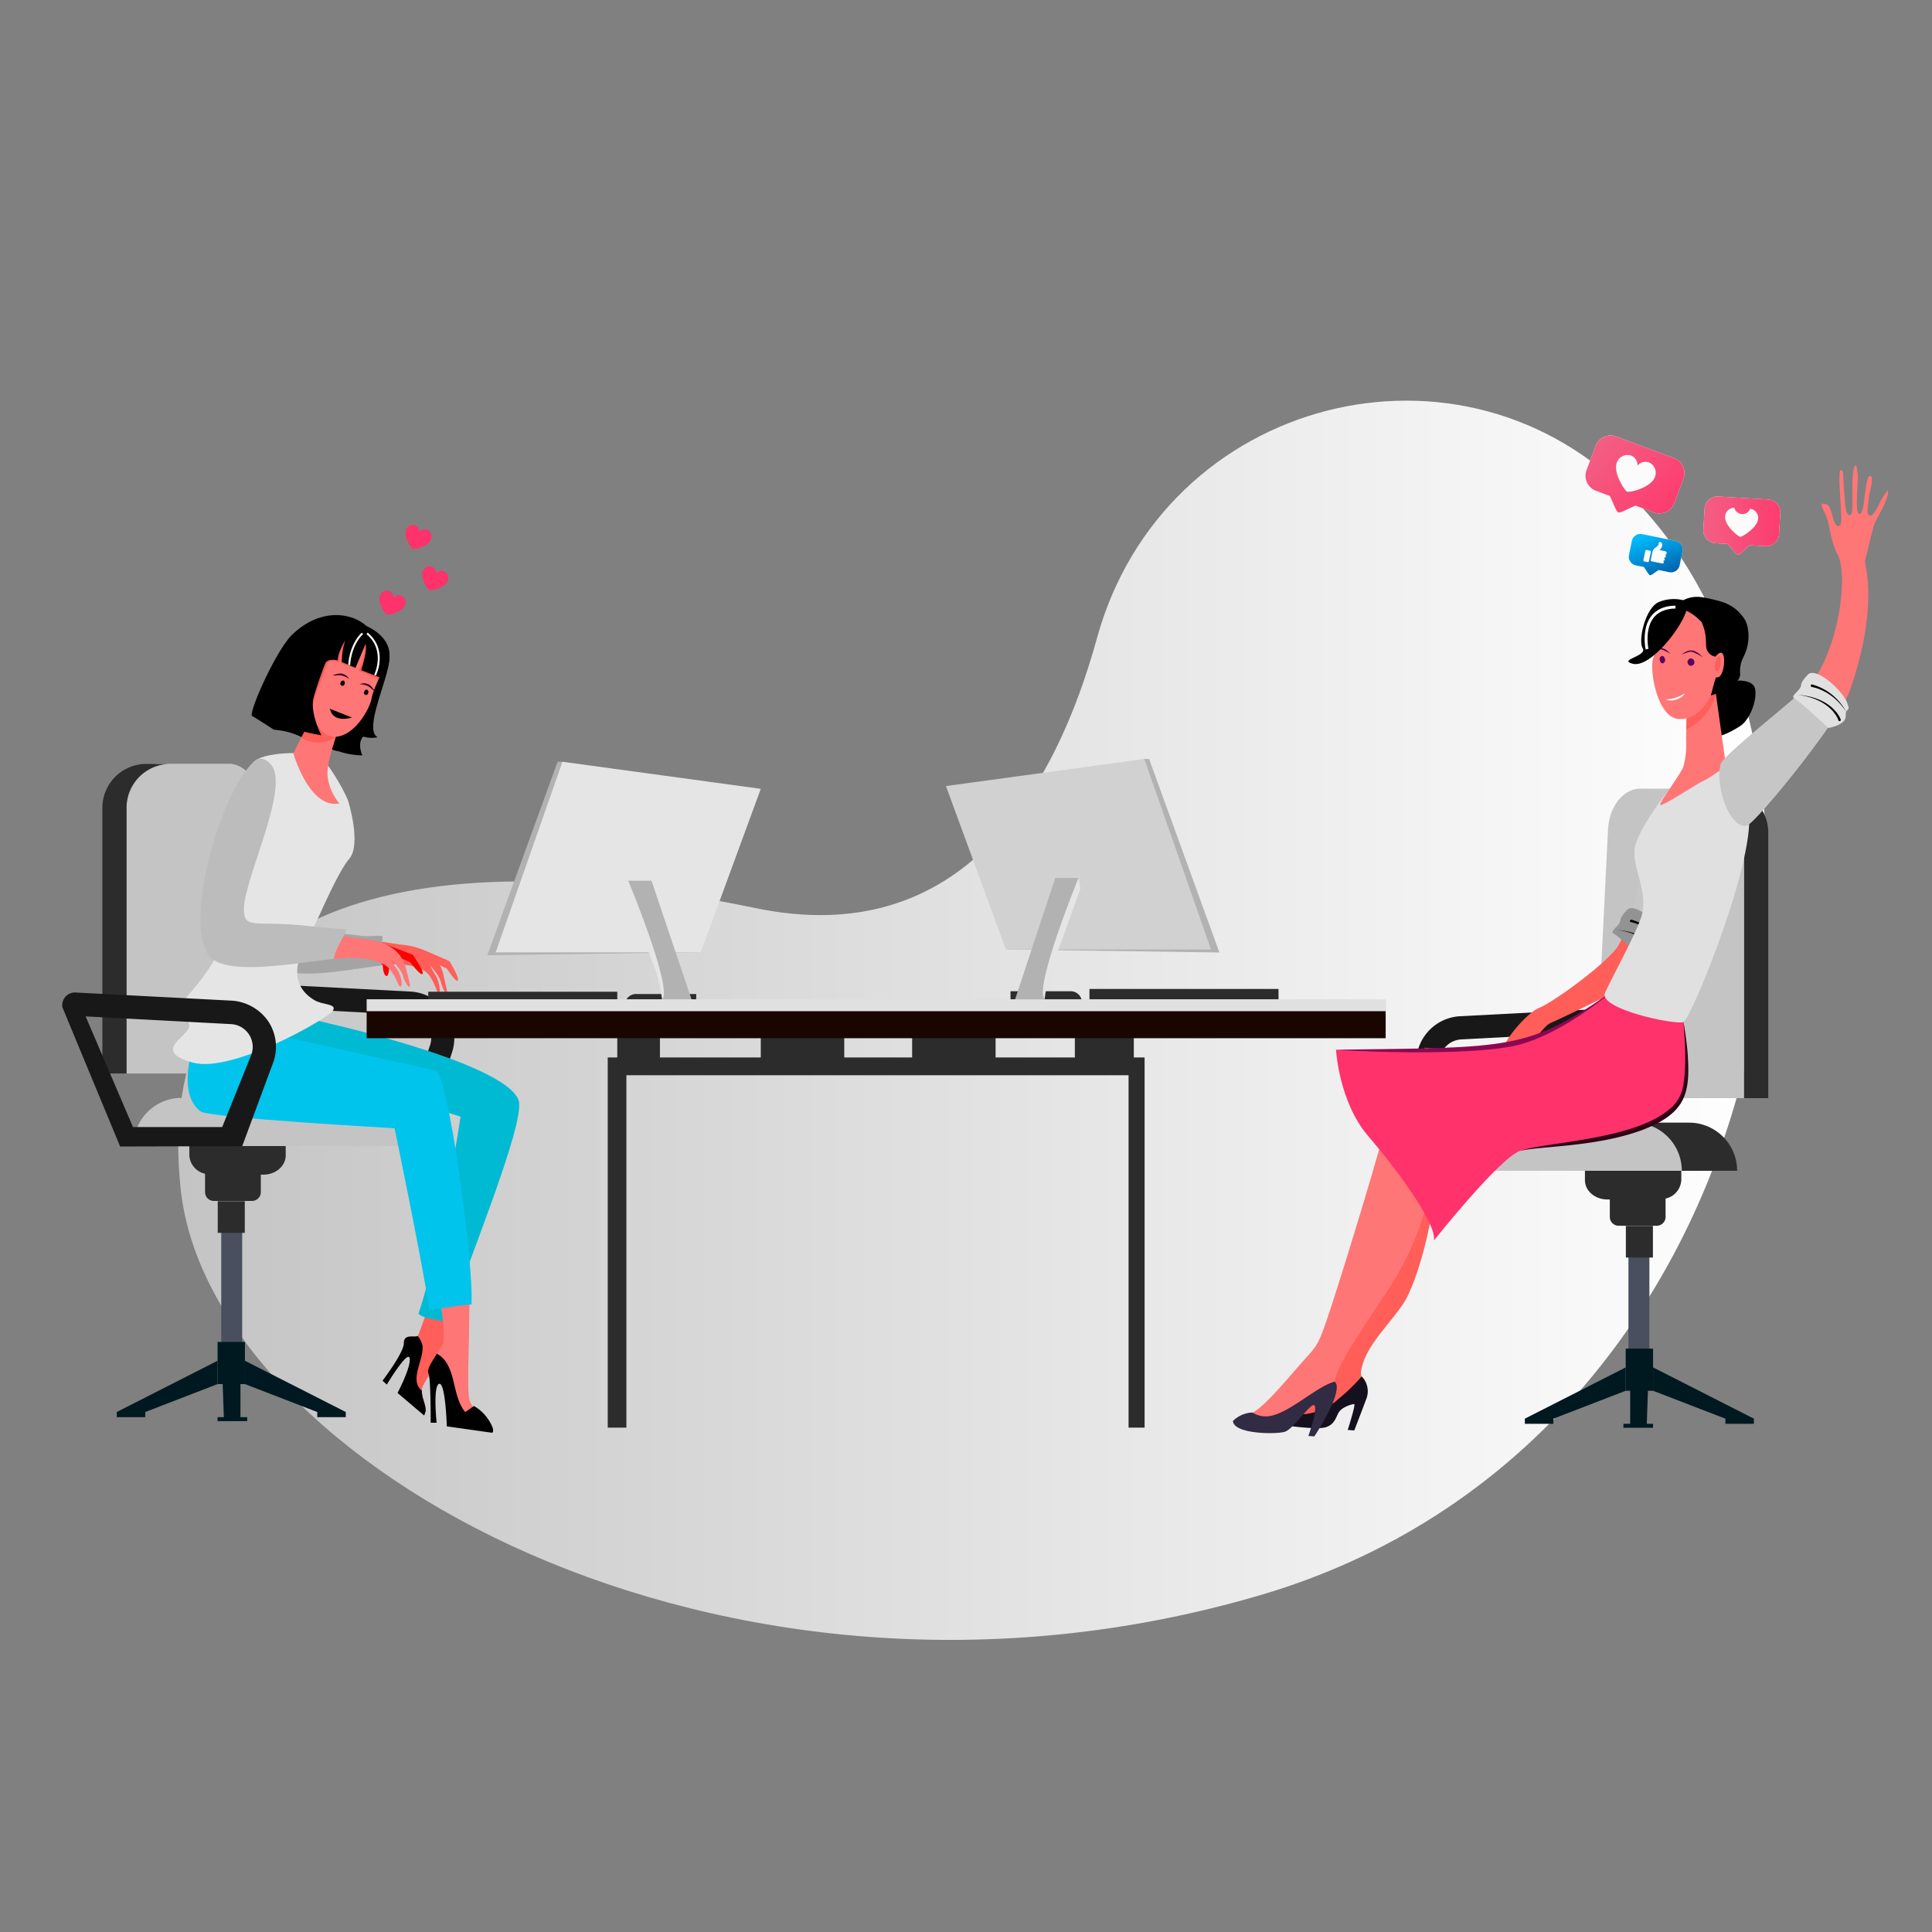 <svg id="Capa_3" data-name="Capa 3" xmlns="http://www.w3.org/2000/svg" xmlns:xlink="http://www.w3.org/1999/xlink" viewBox="0 0 500 500"><rect x="0" y="0" width="500" height="500" fill="#808080" stroke="none"/><defs><style>.cls-1{fill:url(#Degradado_sin_nombre_15);}.cls-2{fill:#494f5e;}.cls-3{fill:#2c2c2c;}.cls-4{fill:#001921;}.cls-5{fill:#c4c4c4;}.cls-6{fill:#36003c;}.cls-7{fill:#181818;}.cls-8{fill:#ff5e59;}.cls-9{fill:#a4a4a4;}.cls-10{fill:#fb0000;}.cls-11{fill:#00bad4;}.cls-12{fill:#ff7676;}.cls-13{fill:#00c4eb;}.cls-14{fill:#e5e5e5;}.cls-15{fill:#320325;}.cls-16,.cls-30{fill:none;stroke:#fff;stroke-miterlimit:10;}.cls-16{stroke-width:0.5px;}.cls-17{fill:#b2b2b2;}.cls-18{fill:#d1d1d1;}.cls-19{fill:#c6c6c6;}.cls-20{fill:#939393;}.cls-21{fill:#14101d;}.cls-22{fill:#ff326b;}.cls-23{fill:#2f0015;}.cls-24{fill:#8c0752;}.cls-25{fill:#312b43;}.cls-26{fill:#e0e0e0;}.cls-27{fill:#fff;}.cls-28{fill:#5c0060;}.cls-29{fill:#4c004a;}.cls-30{stroke-width:0.75px;}.cls-31{fill:#1a0600;}.cls-32{fill:#bcbcbc;}.cls-33{fill:url(#Degradado_sin_nombre_14);}.cls-34{fill:#fbfbfb;}.cls-35{fill:url(#Degradado_sin_nombre_14-2);}.cls-36{fill:url(#Degradado_sin_nombre_6);}</style><linearGradient id="Degradado_sin_nombre_15" x1="46.13" y1="264.06" x2="457.41" y2="264.06" gradientTransform="matrix(-1, 0, 0, 1, 503.54, 0)" gradientUnits="userSpaceOnUse"><stop offset="0" stop-color="#fff"/><stop offset="1" stop-color="#c4c4c4"/></linearGradient><linearGradient id="Degradado_sin_nombre_14" x1="414.08" y1="113.72" x2="432.19" y2="131.82" gradientUnits="userSpaceOnUse"><stop offset="0" stop-color="#f35f84"/><stop offset="1" stop-color="#fd3c6e"/></linearGradient><linearGradient id="Degradado_sin_nombre_14-2" x1="440.82" y1="136" x2="460.77" y2="136" xlink:href="#Degradado_sin_nombre_14"/><linearGradient id="Degradado_sin_nombre_6" x1="448.17" y1="24.14" x2="456.98" y2="32.95" gradientTransform="matrix(0.92, 0.4, -0.4, 0.92, 25.02, -63.86)" gradientUnits="userSpaceOnUse"><stop offset="0" stop-color="#0bf"/><stop offset="1" stop-color="#005da7"/></linearGradient></defs><title>Artboard 1</title><path class="cls-1" d="M283.9,165.13c17.2-62.38,94.69-82.47,139.1-35.85.64.67,1.27,1.35,1.91,2,63.67,69.21,35.34,242.12-98.71,281.53C187.08,453.74,54.56,378.6,46.79,308s53.54-92.73,148.67-73C249.2,246.18,273.2,204,283.9,165.13Z"/><rect class="cls-2" x="57.26" y="313.11" width="5.42" height="34.69"/><path class="cls-3" d="M73.94,294.87V299c0,2.78-2.6,5-5.79,5H67.5v4.68a2.3,2.3,0,0,1-2.44,2.12H55.51a2.3,2.3,0,0,1-2.44-2.12v-4.91A5.18,5.18,0,0,1,49,299v-4.16Z"/><rect class="cls-3" x="56.35" y="310.87" width="7" height="8.19" transform="translate(119.7 629.93) rotate(180)"/><polygon class="cls-4" points="56.31 358.2 63.39 358.2 63.39 352.16 63.39 347.29 56.31 347.29 56.31 358.2"/><polygon class="cls-4" points="89.49 365.43 63.39 352.16 63.39 358.2 82.11 365.43 82.11 366.76 89.49 366.76 89.49 365.43"/><polygon class="cls-4" points="30.21 365.43 56.31 352.16 56.31 358.2 37.59 365.43 37.59 366.76 30.21 366.76 30.21 365.43"/><polygon class="cls-4" points="62.23 352.16 62.23 366.76 63.98 366.76 63.98 367.79 56.31 367.79 56.31 366.76 57.93 366.76 57.42 352.16 62.23 352.16"/><path class="cls-5" d="M32.75,209.08v68.73H70.82l-3.39-69.5c-.27-5.72-3.59-10.21-7.7-10.59l-.54,0H41C36.45,197.7,32.75,202.79,32.75,209.08Z"/><path class="cls-5" d="M48.22,199.19l.54,0c4.11.37,7.43,4.86,7.7,10.59l3.32,68h11l-3.39-69.5c-.27-5.72-3.59-10.21-7.7-10.59l-.54,0H41a6.57,6.57,0,0,0-4.08,1.49Z"/><path class="cls-3" d="M37.87,197.7h6.25a11.37,11.37,0,0,0-11.37,11.38v68.73H26.49V209.08A11.38,11.38,0,0,1,37.87,197.7Z"/><path class="cls-6" d="M77.89,170.12a.2.2,0,0,1,0,0A.23.23,0,0,0,77.89,170.12Z"/><path class="cls-7" d="M111.6,288.81,117,272.3a12,12,0,0,0-10.75-15.68l-44.64-2.33-.32,6L106,262.66a5.92,5.92,0,0,1,5.32,7.75l-5.42,16.52Z"/><path class="cls-5" d="M34.55,296.59h68.93A12.46,12.46,0,0,0,91,284.13H47a12.46,12.46,0,0,0-12.46,12.46Z"/><path class="cls-5" d="M48.87,296.59H117.8a12.46,12.46,0,0,0-12.46-12.46h-44a12.46,12.46,0,0,0-12.46,12.46Z"/><path class="cls-8" d="M116.29,248.71,110,246h0a20.3,20.3,0,0,0-6.47-1.55h0c-1.47-.24-3.29-.52-5.6-.85a26.83,26.83,0,0,0,1,6.22l1.62-.2c2.7-.32,8.72.12,10.59,2.87s1.85,4.63,2.44,4.44,0-3.12-.87-4.54a21.4,21.4,0,0,1-1.42-2.64s2.42,2.81,2.79,4.32,1.15,3.07,1.52,3-.44-2.8-.76-4.42a10.29,10.29,0,0,0-1-2.84l1.82.87s2.6,4,2.85,3S116.29,248.71,116.29,248.71Z"/><path class="cls-9" d="M93.66,242.21c-12.38-1.75-15.4.31-15.4-5.25,0-7.54,8.35-25.45,4.57-30.48-.61-.82-5.37-4.12-7.51-1.92-7.29,7.49-10.69,35.21-5,44.25,3.46,5.55,18,2.37,28.64,1-.61-2.07.11-5.48,0-7.56C97.6,242,95.33,242.45,93.66,242.21Z"/><path class="cls-10" d="M99.61,244.32l7.19,2.76s2.86,3.93,2.58,4.89-3.27-3-3.27-3l-4.35-1.82Z"/><path class="cls-10" d="M95.67,245.64s3.4,3.6,3.4,4.36.3,2.59,1,2.59.69-3.17.69-4.15a8.32,8.32,0,0,0-2-3.71C98.46,244.73,95.67,245.64,95.67,245.64Z"/><path class="cls-8" d="M108.13,345.71c-.65.62-3.6-.71-3.6,1.86,0,.86,1.78,1,2.17,4,.26,2-1,6.73-.42,8.51a10.56,10.56,0,0,0,3.88,5.11c0-2.11-1-3.23-1-5.44s7-9.58,7.57-16.85a8.74,8.74,0,0,1,.41-1.77,47,47,0,0,1-5.86-4C109.52,342.14,108.29,345.55,108.13,345.71Z"/><path d="M109.33,348.28a5.41,5.41,0,0,0-1.26-2.54c-.75.52-3.54-.68-3.54,1.83S99,357.32,99,357.32l1.11,1s5.44-9.05,5.9-6.83-3.13,9-3.13,9l6.9,5.85.39-1.12c0-2.07-1-3.2-1-5.34C105.78,357.22,109.83,351.65,109.33,348.28Z"/><path class="cls-11" d="M134.2,284.72c-3.72-10.12-53.13-20.8-53.13-20.8L75.18,266l-5.28,7.05L119.19,289s-5.08,33.81-10.89,51c1.94,1.69,5.25,1.1,7.57,2.58C119.73,329.93,136.28,290.35,134.2,284.72Z"/><path class="cls-12" d="M121.53,337.39c-2.45.15-4.91.36-7.39.66.7,4.88,1,8.8.43,9.86-.47.82-1,1.64-1.49,2.42-1.42,2.21-2.69,4.14-2.21,5.09.29.57,3.41,0,4.56,2.75,1.41,3.44.85,10.33.85,10.33l10.56,1.72s1.47-.66-.7-2.79-3.94-2.82-4.64-5.15-.06-14.18-.06-21.78C121.44,339.72,121.47,338.66,121.53,337.39Z"/><path d="M127.44,369.34h0a11.37,11.37,0,0,0-4.76-5.46l-2.3,1.56c-2.65-3.24-2.61-8.45-4.29-11.76a7.16,7.16,0,0,0-3-3.35c-1.42,2.21-2.69,4.14-2.21,5.09.64,1.28.58,12.78.58,12.78H113s-1-9.5.64-10.06,2,11,2,11l11.73,1.66S127.89,370.52,127.44,369.34Z"/><path class="cls-13" d="M112.92,277.13,75,268.62l-25.47,4s-3.32,10.73,2.36,15c2.24,1.7,50.23,4.36,50.23,4.36s7.32,35.35,9,47c3-.36,7.91-1.21,10.91-1.39C122.6,325.79,115.83,278,112.92,277.13Z"/><path class="cls-14" d="M81.87,195.27c2.1.37,7,8.83,8.16,11.79.23.59,3.48,11.46.41,15.11S83,236.28,80.61,241.28c-1.13,2.37-8.11,12.23.72,17.54,2.22,1.34,6,.87,4.8,2.78s-26,16.26-36.27,13.39-2-6.35-1-8.95-4.32-3.22-2.11-6.17,10.4-10.17,15.06-26.06c.46-1.57,1.64-31.22,3.39-35.91C66.32,194.76,77.15,194.45,81.87,195.27Z"/><path d="M94.88,162.05c-.87.35-6.71-2.88-14.06.78C73.65,166.4,71.19,178.7,70.64,185a11.93,11.93,0,0,0,.25,3.86,19,19,0,0,1,5.89,1.33c2.87,1.21,7.24,3.44,10.57,4.16S99.31,177.63,99,172A19,19,0,0,0,94.88,162.05Z"/><path d="M94.88,162.05s5.89,3,5.92,8.07-6.88,18.65-3.07,20.68a7.64,7.64,0,0,1-3.72-.18s-1.66,1.38-.24,4.88a21,21,0,0,1-6.42-1.16c-.21-.08-2.68-.3-2.18-2.26.6-2.34,4.26-6.62,4.85-8.87C92.5,173.66,94.88,162.05,94.88,162.05Z"/><path d="M94.7,162.92a7.1,7.1,0,0,1,1.74.89s5,4.71,3.6,9.16-2.61,5.91-3.19,8.91c-.93,4.71-6.83,11.89-11.61,10,.77-2.37,4.21-6.45,4.78-8.63C92.09,175.22,94.1,165.79,94.7,162.92Z"/><path class="cls-12" d="M81.21,184.7,75.9,194.92s4.16,14.56,11.92,13a13.87,13.87,0,0,1-3-6.65c-.39-3.22,1.11-7.3,2.7-12.5C88.26,186.24,81.21,184.7,81.21,184.7Z"/><path class="cls-8" d="M81.21,184.7,78,190.91c3.88,2.66,8.41.45,8.9-.23.82-2.05.15-1,.58-1.87C88.71,186.43,81.21,184.7,81.21,184.7Z"/><path class="cls-12" d="M95.85,163.56s4.7,4.47,3.38,8.73-2.5,5.67-3.07,8.53-4.44,9.64-9.35,9.86-7.92-8.87-7.72-12.37a26.69,26.69,0,0,1,4.46-12.61C86.46,161.2,93.07,161.53,95.85,163.56Z"/><path class="cls-8" d="M80.36,184.39a16.27,16.27,0,0,1-1.27-6.08,26.69,26.69,0,0,1,4.46-12.61c2.91-4.5,9.52-4.17,12.3-2.14,0,0,4.7,4.47,3.38,8.73-.44,1.43-.87,2.54-1.26,3.49h0l-5.19-2.17s2-4.34,1.39-5.87L92,173.05l-3.62-1.34a10.68,10.68,0,0,1,.43-4.87,12.86,12.86,0,0,0-1,4.65s-2.45-1.1-3.09.4c-.51,1.23-3.45,9-4,11.18A11.05,11.05,0,0,0,80.36,184.39Z"/><path d="M100.68,168.29c-.49-2.79-3.14-5.08-5.8-6.24-3.58-3.35-11.72-5-19.21,2.15-4.32,4.09-11.87,21.25-10.31,21.17.15,0,5.53,3.48,5.53,3.48l.1-2.94c.32.76,1.56,1.47,3.15,2.08a9.41,9.41,0,0,1,1.11-6.27,9.82,9.82,0,0,0,.65,6.88,64.93,64.93,0,0,0,7.26,1.7c0-.07-3-5.73-2-9.78.56-2.15,2.49-7.56,3-8.79.63-1.5,3.28-.82,3.28-.82-.15-1.83,1.9-5.18,1.9-5.18a18.87,18.87,0,0,0-.88,5.61L92,172.82l2.59-6.13c.62,1.52-1.12,6.75-1.12,6.75l5,1.95A8.18,8.18,0,0,0,100.68,168.29Z"/><path d="M89.17,177a.55.55,0,1,1-1-.38.63.63,0,0,1,.74-.48A.65.65,0,0,1,89.17,177Z"/><path d="M95.27,179.36a.55.55,0,1,1-1-.37c.13-.37.47-.59.74-.48A.63.63,0,0,1,95.27,179.36Z"/><path class="cls-15" d="M90.37,175.76a2.83,2.83,0,0,0-1.92-1.42c-1-.16-1.76.39-2.36.29.76.52,1.41-.32,3.32.52A3.9,3.9,0,0,1,90.37,175.76Z"/><path class="cls-15" d="M93,177.11a2.81,2.81,0,0,1,2.39,0c.87.45,1.18,1.36,1.72,1.64-.93,0-.94-1.1-3-1.57A3.94,3.94,0,0,0,93,177.11Z"/><path d="M85.39,183.43s.4,3.74,5.71,2.27"/><path class="cls-16" d="M95,163.91c5.26,4.41,2.06,10.84,2.06,10.84"/><path class="cls-16" d="M90.37,172.12s.12-5,3.42-8.21"/><path class="cls-12" d="M105.13,250.92c-1.73-7.73-10-7.73-12.95-8.15h0c-1.16-.17-2.53-.35-4.12-.56a21.94,21.94,0,0,0-1.65,6c.78-.09,1.55-.18,2.3-.25,3.11-.32,10,.12,12.16,2.87s2.13,4.63,2.81,4.44,0-3.12-1-4.54a19.68,19.68,0,0,1-1.63-2.64s2.78,2.81,3.21,4.32,1.31,3.07,1.74,3S105.5,252.54,105.13,250.92Z"/><rect class="cls-2" x="421.44" y="319.5" width="5.42" height="39.77"/><path class="cls-3" d="M410.18,301.26v4.16c0,2.78,2.6,5,5.8,5h.64v4.68a2.3,2.3,0,0,0,2.44,2.12h9.55a2.3,2.3,0,0,0,2.44-2.12v-4.91a5.18,5.18,0,0,0,4.07-4.81v-4.16Z"/><rect class="cls-3" x="420.77" y="317.26" width="7" height="8.19"/><polygon class="cls-4" points="427.81 359.93 420.73 359.93 420.73 353.88 420.73 349.02 427.81 349.02 427.81 359.93"/><polygon class="cls-4" points="394.63 367.15 420.73 353.88 420.73 359.93 402.01 367.15 402.01 368.48 394.63 368.48 394.63 367.15"/><polygon class="cls-4" points="453.91 367.15 427.81 353.88 427.81 359.93 446.53 367.15 446.53 368.48 453.91 368.48 453.91 367.15"/><polygon class="cls-4" points="421.89 353.88 421.89 368.48 420.14 368.48 420.14 369.51 427.81 369.51 427.81 368.48 426.19 368.48 426.69 353.88 421.89 353.88"/><path class="cls-7" d="M372.52,295.2l-5.42-16.51A12,12,0,0,1,377.85,263l44.64-2.33.32,6-44.65,2.33a5.93,5.93,0,0,0-5.32,7.76l5.42,16.51Z"/><path class="cls-5" d="M451.37,215.47V284.2H412.71l3.44-69.5c.27-5.72,3.65-10.21,7.82-10.59l.55,0H443C447.61,204.09,451.37,209.18,451.37,215.47Z"/><path class="cls-3" d="M449.57,303H380.64a12.46,12.46,0,0,1,12.46-12.46h44A12.46,12.46,0,0,1,449.57,303Z"/><path class="cls-3" d="M446.25,204.09H440a11.37,11.37,0,0,1,11.37,11.38V284.2h6.26V215.47A11.37,11.37,0,0,0,446.25,204.09Z"/><path class="cls-5" d="M435.25,303H366.33a12.45,12.45,0,0,1,12.45-12.46h44A12.45,12.45,0,0,1,435.25,303Z"/><path class="cls-6" d="M406.23,176.51a.2.2,0,0,0-.05.05Z"/><polygon class="cls-3" points="162.11 369.47 162.11 278.27 292.07 278.27 292.07 369.47 296.22 369.47 296.22 273.67 157.28 273.67 157.28 369.47 162.11 369.47"/><path class="cls-3" d="M180.18,260.16H161.69a2.91,2.91,0,0,1,2.92-2.91h15.57Z"/><polygon class="cls-17" points="145.56 197.14 144.31 197.14 126.12 247.21 180.78 246.46 145.56 197.14"/><polygon class="cls-14" points="145.56 197.14 128.29 246.46 181.36 246.46 196.89 204.15 145.56 197.14"/><path class="cls-14" d="M162.09,230.69l.5-2.76,5.42,7.35L172.85,254v4.26l-1.5.5a41.56,41.56,0,0,0-1.92-8.35C168.18,247.38,162.09,230.69,162.09,230.69Z"/><path class="cls-17" d="M162.59,227.93s11.64,27.92,8.76,30.8H179l-10.39-30.8Z"/><rect class="cls-3" x="110.82" y="256.66" width="48.93" height="3.5"/><path class="cls-3" d="M261.52,259.44H280a2.91,2.91,0,0,0-2.92-2.91H261.52Z"/><polygon class="cls-17" points="296.14 196.42 297.39 196.42 315.58 246.5 260.92 245.74 296.14 196.42"/><polygon class="cls-18" points="296.14 196.42 313.41 245.74 260.34 245.74 244.81 203.43 296.14 196.42"/><path class="cls-14" d="M279.61,230l-.5-2.8-5.42,7.48-4.84,19.06v4.34l1.5.51a43.09,43.09,0,0,1,1.92-8.51C273.52,247,279.61,230,279.61,230Z"/><path class="cls-17" d="M279.11,227.22s-11.64,28.46-8.76,31.39h-7.64l10.39-31.39Z"/><rect class="cls-3" x="281.95" y="255.94" width="48.93" height="3.5" transform="translate(612.83 515.38) rotate(180)"/><rect class="cls-3" x="159.75" y="268.08" width="11.04" height="7.28"/><rect class="cls-3" x="196.89" y="268.08" width="21.6" height="7.28"/><rect class="cls-3" x="236.06" y="268.08" width="21.6" height="7.28"/><rect class="cls-3" x="278.17" y="268.08" width="15.26" height="7.28"/><path class="cls-8" d="M388.93,271.81c.49-3,6.5-9.87,9.46-11s16-10.26,20.14-15.62a20.75,20.75,0,0,0,2.29-5.07c2,1.94,4.06,3.86,6,5.9-2,4.74-4.07,8.27-6.16,9.33-8.73,4.44-18.43,9.05-19.46,9.43s-4.5,4.55-5.19,6.09-1.11,6.41-1.05,7.45c.08,1.26-.82,2.15-1.3-.37a20.2,20.2,0,0,1,0-5.82,41.16,41.16,0,0,0-2.29,3.76c-.46,1,1,5.35.31,6.08s-1.27-1.51-1.77-2.84.37-6.66.37-6.66-.86,5-1.25,4.82S388.43,274.83,388.93,271.81Z"/><path class="cls-19" d="M434.16,203.05c3.36.54-1.17,27.94-7.37,43-1.91-2-4-4-6-5.9C424.94,228.35,430.48,202.44,434.16,203.05Z"/><path class="cls-20" d="M421.34,235.25s-1.93,1.75-2,3-2.91,2.81-1.75,3.34,8.82,7.68,8.82,7.68,4.65-.72,4.51-3.16,1.43-.54.35-3.4S423.79,233.75,421.34,235.25Z"/><path d="M431,245.08a14.32,14.32,0,0,0-8.77-7.06.32.32,0,0,0-.16.62A13.86,13.86,0,0,1,431,245.08Z"/><path d="M418.47,240.67c8.93,1.17,10.6,6.67,10.55,6.62a.32.32,0,0,0,.6-.23C429.57,247,427.71,241.42,418.47,240.67Z"/><path class="cls-8" d="M386.61,272.65c.09,1.77-15.81,25.5-15.42,33.23s-4.17,25.71-8,31.47-10.21,11.35-11,17.84c-.1.87,1.61,5.22.69,6.24-2.37,2.62-5.07,1.15-7.21,3.51s-4.75,2.22-7.47,2.76c-.94.18-3-.25-1.34-1.57,4-3.21,7.53-9.13,8.23-12.17,1.09-4.76,23.64-82.81,23.64-82.81Z"/><path class="cls-21" d="M337.32,366a15.15,15.15,0,0,0,8.87-3.78,49.73,49.73,0,0,0,6.22-6,5.46,5.46,0,0,1,1.3,5.51c-.23.69-3.22,8.47-3.22,8.47l-1.7-.13s2.13-6.66,1.67-6.69-3.3.74-4.09,2.31-1.17,3-3.25,3.67-9.1-.29-9.1-.29C333.57,368.07,336.14,366.13,337.32,366Z"/><path class="cls-12" d="M379.48,286.58c-.31.34-9.42,9.52-9.19,14s-.1,17-12.3,35.16c-10.67,15.89-12.5,19.47-12.66,22.7,0,.28-8.05,7.89-14.76,10-4.37,1.38-8.93-2.34-7.71-2.41,3.11-.15,10.43-9.4,14.35-13.75s4-4,7.53-14.8,12.76-41,14.52-48.72,9-17.21,10.4-15.94S379.48,286.58,379.48,286.58Z"/><path class="cls-22" d="M417.33,256.5s-12.75,10.09-23.81,13.18-47.76,2-47.76,2,.73,13.49,8.34,22.35,17.73,22.63,17,27c0,0,16.8-21.14,22.24-23.17s34.87-1.74,41.69-13.41c3-5.11.67-20,.67-20Z"/><path class="cls-23" d="M393.3,297.89c4.79-1.33,19.95-.93,32.15-5.61,10.79-4.33,12.05-9.2,11.31-19.68a76,76,0,0,0-1.1-8.09c.44,4.87.83,11.2,0,16.16a9.75,9.75,0,0,1-3.81,6.54C422.5,295.12,399.06,295.64,393.3,297.89Z"/><path class="cls-24" d="M417.33,256.5c-21.93,15.38-26.53,14.55-71.57,15.17,11.3.75,36.12,1.42,47.06-1.21C401.17,268.35,410.73,262,417.33,256.5Z"/><path class="cls-25" d="M332.45,370.56c-2.39.67-13.19.59-13.36-2.82a7.63,7.63,0,0,1,5-2.19,6.63,6.63,0,0,0,3.82,1c5.17-.26,12.51-7.6,17.51-9a1.84,1.84,0,0,1,.53,1.25c.2,4-5.8,12.93-5.8,12.93l-1.55-.1s2.28-6.29,1.65-7.8S334.84,369.89,332.45,370.56Z"/><path class="cls-26" d="M445.78,197.2s-7.4.58-10.71,3.71-11.22,13.79-12,18.56,3.15,10.28,2,16.69c-.64,3.65-7.73,16.46-9.67,20.71s18.13,8.43,20.25,7.64S456.59,217.42,452,207.8,445.78,197.2,445.78,197.2Z"/><path d="M447.82,176.27s5.91-1,6.42,2.12-1.53,8-3.86,9.49c-1.81,1.18-8.07,5-9.8,1.31S440.82,175.69,447.82,176.27Z"/><path class="cls-12" d="M436.69,182.39s-.36,5.28-.31,9.59a20.66,20.66,0,0,1-.72,6.4c-.61,1.83-5.52,8.27-6,9.81-.34,1.18,9.36-5.26,10.74-5.88,2.19-1,4.37-2.82,6.33-3.84l-3.08-21.85Z"/><path class="cls-8" d="M443.69,176.62l-7,5.77s-.21,3.06-.29,6.43a14.74,14.74,0,0,0,7.7-9.26C443.32,175.08,443.69,176.62,443.69,176.62Z"/><path class="cls-12" d="M433.93,157.26A8.55,8.55,0,0,0,429.5,161c-1.61,2.84-.76,6.94-1.69,9.48s.94,15.27,6.68,15.6c7.18.41,10.05-10.09,10.81-12.15s.41-10.22-2.61-13.15S433.93,157.26,433.93,157.26Z"/><path class="cls-27" d="M436.1,179.46c-2.81,1.46-3.93,1.55-5,1.5C432.75,181.82,435.18,180.82,436.1,179.46Z"/><path class="cls-28" d="M436.75,171.47a.88.88,0,1,0,1.74-.23.92.92,0,0,0-1-.83A.89.89,0,0,0,436.75,171.47Z"/><path class="cls-29" d="M440.69,170.1c-3.15-3.3-4.5-1-5.59-.84.88.07,1.91-.81,2.87-.55A14.58,14.58,0,0,1,440.69,170.1Z"/><path class="cls-28" d="M429.54,170.85c.09.52.46.89.83.82a.9.9,0,0,0,.53-1.08c-.09-.52-.46-.89-.84-.82A.89.89,0,0,0,429.54,170.85Z"/><path class="cls-29" d="M432.31,169.23c-2.63-3-3.79-.59-4.7-.36.74,0,1.61-1,2.41-.78A10.18,10.18,0,0,1,432.31,169.23Z"/><path d="M440.38,161c-3.79-4-6.72-3.47-7-3.57a1.21,1.21,0,0,1,.2-.3c.66-.9,3-3.4,7.61-2.45s7.46,1.55,10.15,5.32c1.21,1.7,1.36,4.71,1,6.64-.6,3.55-2.23,4-2,7.67.25,3.49-7.58,5.68-7.58,5.68.15-.42.94-3.8,1.33-4.66a6.75,6.75,0,0,0,.16-5.38,2.73,2.73,0,0,1-1.9-.85C440.69,167.35,442.42,165.77,440.38,161Z"/><path d="M436.12,155.47a10.19,10.19,0,0,0-6.87.36c-3.43,1.55-5.37,9.9-4.12,11.94s-6.45,3-2.6,4C428,173.26,439.36,157,436.12,155.47Z"/><path class="cls-30" d="M426.25,168s-2.33-10.73,7.36-10.89"/><path class="cls-19" d="M445.93,197.79c.49-1.48,17-14.79,22.45-20.61a26.62,26.62,0,0,0,7.44,7c-6.67,10.71-22.28,29.56-23.92,29.58C447.25,213.86,444.46,202.26,445.93,197.79Z"/><path class="cls-19" d="M451.9,213.8c-4.92-.32-7.51-13.94-5.52-15.87l1.94-1.79c4.51-4.19,14.61-12.55,20.06-19-6.32,5.79-22.38,18.34-23.08,20.6-1.09,3.9.61,11.68,3.82,14.8A3.71,3.71,0,0,0,451.9,213.8Z"/><path class="cls-12" d="M469.85,175.39c6.67-10.7,8.2-27.15,5.77-31.78-2.24-4.26-1.81-7.9-3.45-11-.8-1.52-.72-2-.67-2.15s.52-.18,1.29.1c1.37.49,1.47,5.12,2.74,5.57a.65.65,0,0,0,.83-.46c.61-1.7-1-13.82.05-14,.77-.12.64,2.09.65,2.15.42,7.45.66,9.91,1.8,9.44a.64.64,0,0,0,.36-.42c.49-1.34-.36-11.45,1-12.41.35-.24.59,2.51.6,2.56.1,1.22-.77,9.24.2,9.92,1.81,1.28,1.38-10.31,3.07-9.71,1,.35-.21,3.72-.42,5.43-.45,3.5-.5,4.35,0,4.71.91.69,1.89-1.5,2.66-2.92a16.34,16.34,0,0,1,2.21-3.48c.55,1.24-1.71,5.27-2.35,6.47-1.23,2.29-1.1,1.68-2.95,9.43-.69,2.89-.68,2-.33,4,1.84,10.18-.82,22.54-4.32,32.28a30.4,30.4,0,0,1-2.72,5.12,26.62,26.62,0,0,1-7.44-7A13.48,13.48,0,0,0,469.85,175.39Z"/><path class="cls-26" d="M468.1,174.38s-1.93,1.74-2,3-2.91,2.81-1.75,3.34,8.83,7.68,8.83,7.68,4.64-.72,4.5-3.16,1.43-.54.35-3.41S470.55,172.87,468.1,174.38Z"/><path d="M477.78,184.21a14.33,14.33,0,0,0-8.76-7.06.32.32,0,1,0-.16.62C469.07,177.86,474.05,178.47,477.78,184.21Z"/><path d="M465.23,179.8c8.94,1.17,10.6,6.67,10.55,6.62a.32.32,0,0,0,.6-.23C476.33,186.14,474.47,180.55,465.23,179.8Z"/><path class="cls-12" d="M443.65,170.4s1.59-2.51,2.29-1,0,6.33-1.77,5.9S443.65,170.4,443.65,170.4Z"/><path class="cls-8" d="M444.46,170.27c-.44.72-1,3-.36,3.34C445.54,174.4,445.81,168.06,444.46,170.27Z"/><path class="cls-7" d="M16.16,260.71l14.93,36,31.59-.08,8.13-21.95A11.87,11.87,0,0,0,69.2,264a12.44,12.44,0,0,0-9.55-5.05l-40.1-2.09A3.27,3.27,0,0,0,16.16,260.71Zm6,2.33,37.62,2a5.91,5.91,0,0,1,5.32,7.76l-7.59,18.88H34.41Z"/><rect class="cls-31" x="94.89" y="259.14" width="263.72" height="9.55"/><rect class="cls-26" x="94.89" y="258.61" width="263.72" height="3.09"/><path class="cls-32" d="M80.61,239.74c-14.22-1.75-17.49,1.15-17.49-4.41,0-7.55,10.72-28.85,7.7-36.35-.42-1.06-2.69-4-5.14-1.84-8.38,7.49-18.21,41-11.72,50,3.93,5.48,20.21,2.44,32.45,1,.13-2.1,2.59-5.69,3.28-7.61C87.63,240.32,83.56,240.1,80.61,239.74Z"/><path class="cls-27" d="M433.26,118.58l-15-5.63a4.14,4.14,0,0,0-5.31,2.42l-2.35,6.28A4.14,4.14,0,0,0,413,127l3.63,1.36c1.11,2.26,1.6,4,2.2,4.24s2.36-.92,4.44-1.75l4.73,1.77a4.14,4.14,0,0,0,5.31-2.41l2.35-6.28A4.13,4.13,0,0,0,433.26,118.58Z"/><path class="cls-33" d="M433.26,118.58l-15-5.63a4.14,4.14,0,0,0-5.31,2.42l-2.35,6.28A4.14,4.14,0,0,0,413,127l3.63,1.36c1.11,2.26,1.6,4,2.2,4.24s2.36-.92,4.44-1.75l4.73,1.77a4.14,4.14,0,0,0,5.31-2.41l2.35-6.28A4.13,4.13,0,0,0,433.26,118.58Z"/><path class="cls-34" d="M428.27,123.51a2.93,2.93,0,0,0-1.49-3.82,2.64,2.64,0,0,0-3,.84,2.64,2.64,0,0,0-1.7-2.64,2.94,2.94,0,0,0-3.66,1.86c-.95,2.5,1.8,6.84,2.63,7.5l.05,0s.05,0,.07,0h0l.08,0h.06C422.38,127.42,427.32,126,428.27,123.51Z"/><path class="cls-27" d="M457.63,129.27l-12.95-.78a3.35,3.35,0,0,0-3.53,3.13l-.33,5.42a3.35,3.35,0,0,0,3.13,3.54l3.14.19c1.39,1.48,2.19,2.72,2.71,2.75s1.61-1.27,3-2.41l4.08.25a3.36,3.36,0,0,0,3.54-3.14l.32-5.42A3.35,3.35,0,0,0,457.63,129.27Z"/><path class="cls-35" d="M457.63,129.27l-12.95-.78a3.35,3.35,0,0,0-3.53,3.13l-.33,5.42a3.35,3.35,0,0,0,3.13,3.54l3.14.19c1.39,1.48,2.19,2.72,2.71,2.75s1.61-1.27,3-2.41l4.08.25a3.36,3.36,0,0,0,3.54-3.14l.32-5.42A3.35,3.35,0,0,0,457.63,129.27Z"/><path class="cls-34" d="M455,134.28a2.37,2.37,0,0,0-2.07-2.6,2.14,2.14,0,0,1-4.08-.27,2.37,2.37,0,0,0-2.39,2.3c-.14,2.17,3,4.87,3.82,5.19h0l.07,0h.13C451.31,138.71,454.8,136.45,455,134.28Z"/><path class="cls-27" d="M433.64,140,425,138.23a2.28,2.28,0,0,0-2.68,1.77l-.74,3.63a2.27,2.27,0,0,0,1.77,2.68l2.09.43c.8,1.14,1.22,2,1.57,2.12s1.2-.71,2.27-1.34l2.72.56a2.29,2.29,0,0,0,2.69-1.77l.74-3.63A2.28,2.28,0,0,0,433.64,140Z"/><path class="cls-36" d="M433.64,140,425,138.23a2.28,2.28,0,0,0-2.68,1.77l-.74,3.63a2.27,2.27,0,0,0,1.77,2.68l2.09.43c.8,1.14,1.22,2,1.57,2.12s1.2-.71,2.27-1.34l2.72.56a2.29,2.29,0,0,0,2.69-1.77l.74-3.63A2.28,2.28,0,0,0,433.64,140Z"/><rect class="cls-34" x="424.73" y="143.15" width="3.03" height="1.47" rx="0.3" ry="0.3" transform="translate(199.07 532.19) rotate(-78.32)"/><path class="cls-34" d="M430.82,143.58h-.05a.48.48,0,0,0,.56-.37.47.47,0,0,0-.37-.55l-1.47-.31a2.44,2.44,0,0,0,.66-1,1,1,0,0,0-.34-1.07.37.37,0,0,0-.48.17c-.1.16-.06.52-.13.63a8.43,8.43,0,0,1-1,.83,1.73,1.73,0,0,0-.57,1l-.17.82-.16.81-.08.38a.29.29,0,0,0,.22.35l2.74.56a.33.33,0,0,0,.4-.26.34.34,0,0,0-.26-.4h0a.42.42,0,0,0,.49-.32.43.43,0,0,0-.33-.5l.15,0a.41.41,0,1,0,.17-.81Z"/><path class="cls-22" d="M104.83,156.63a1.91,1.91,0,0,0-1-2.49,1.71,1.71,0,0,0-2,.54,1.71,1.71,0,0,0-1.11-1.72,1.91,1.91,0,0,0-2.39,1.21c-.63,1.64,1.17,4.47,1.72,4.91l0,0,.05,0h.1C101,159.19,104.2,158.27,104.83,156.63Z"/><path class="cls-22" d="M115.87,150.34a1.93,1.93,0,0,0-1-2.5,1.72,1.72,0,0,0-2,.55,1.71,1.71,0,0,0-1.11-1.72,1.91,1.91,0,0,0-2.39,1.21c-.63,1.64,1.17,4.47,1.72,4.9l0,0,0,0h.1C112,152.9,115.24,152,115.87,150.34Z"/><path class="cls-22" d="M111.55,139.62a1.93,1.93,0,0,0-1-2.5,1.72,1.72,0,0,0-2,.55,1.72,1.72,0,0,0-1.11-1.73,1.92,1.92,0,0,0-2.39,1.22c-.62,1.63,1.17,4.47,1.72,4.9l0,0,.05,0h.1C107.7,142.17,110.93,141.26,111.55,139.62Z"/></svg>